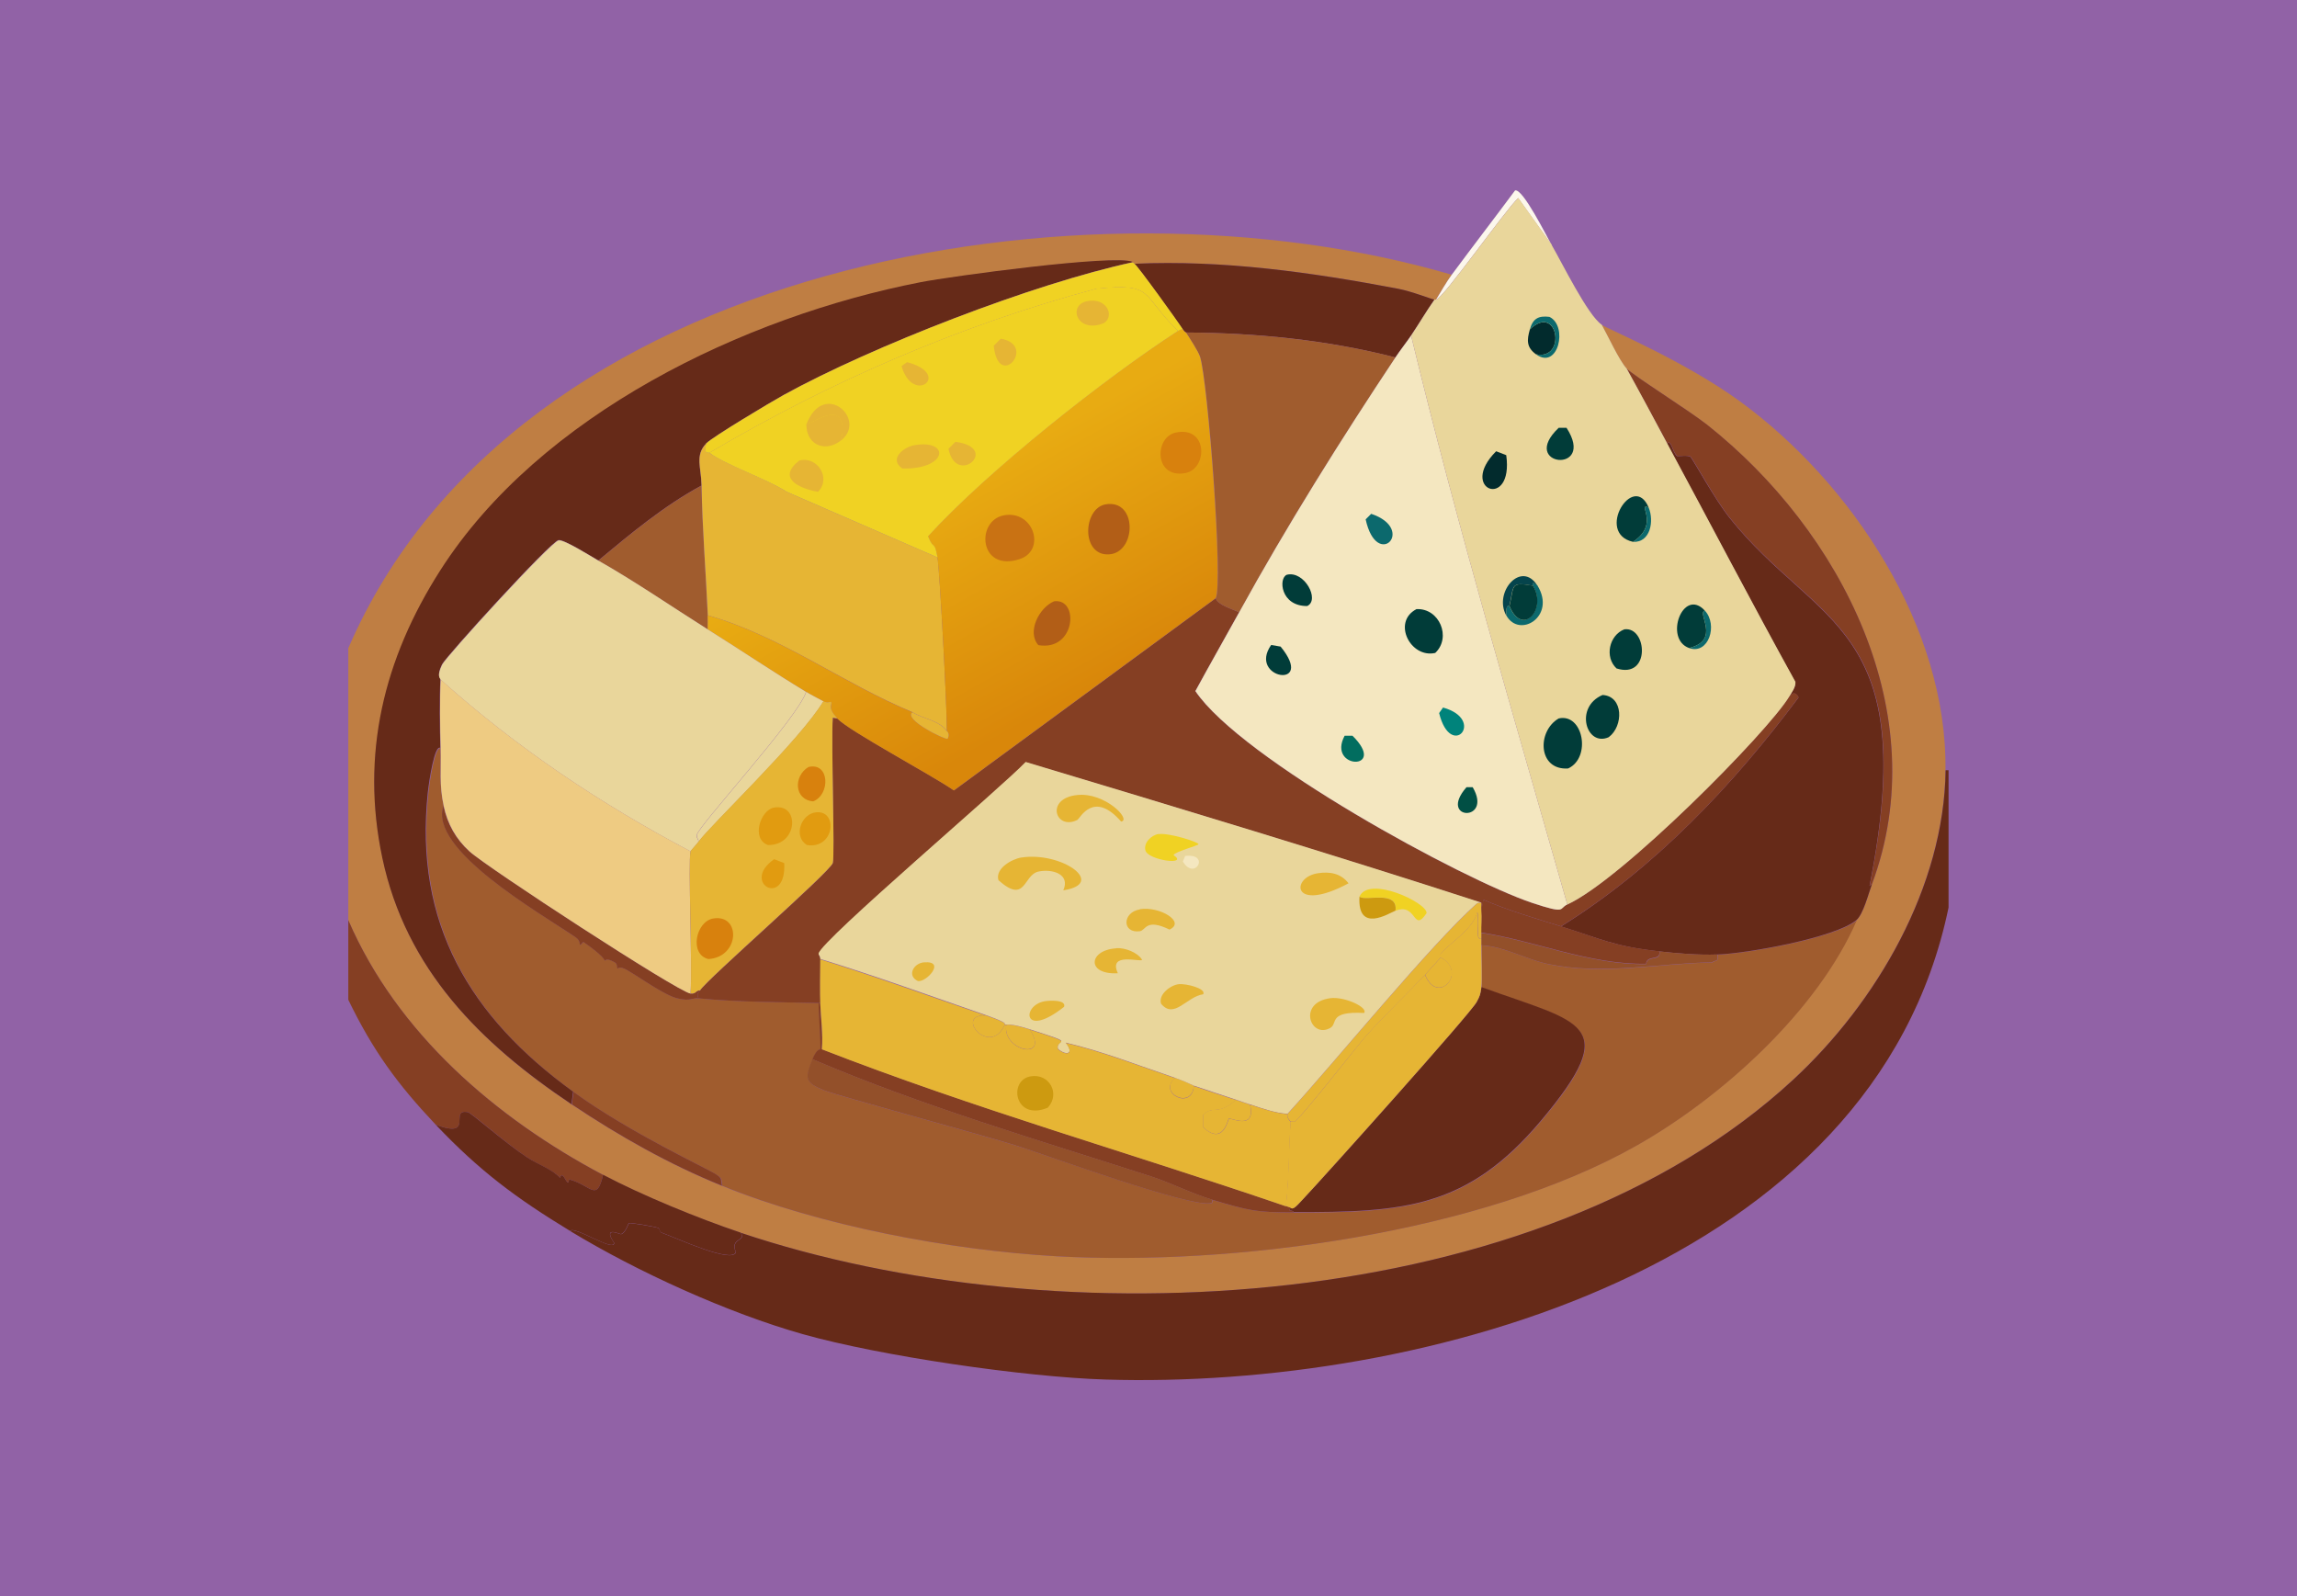 <?xml version="1.0" encoding="UTF-8"?>
<svg xmlns="http://www.w3.org/2000/svg" xmlns:xlink="http://www.w3.org/1999/xlink" id="Calque_2" viewBox="0 0 141 97.99">
  <defs>
    <style>.cls-1{fill:#662a18;}.cls-1,.cls-2,.cls-3,.cls-4,.cls-5,.cls-6,.cls-7,.cls-8,.cls-9,.cls-10,.cls-11,.cls-12,.cls-13,.cls-14,.cls-15,.cls-16,.cls-17,.cls-18,.cls-19,.cls-20,.cls-21,.cls-22,.cls-23,.cls-24,.cls-25{stroke-width:0px;}.cls-2{fill:#d8810d;}.cls-3{fill:#014f44;}.cls-4{fill:#026d5f;}.cls-5{fill:#bf7e43;}.cls-6{fill:url(#Dégradé_sans_nom_1273);}.cls-7{fill:#f0d223;}.cls-8{fill:#853f23;}.cls-9{fill:#022b2d;}.cls-10{fill:#e6b534;}.cls-11{fill:#e19b10;}.cls-12{fill:#a05c2e;}.cls-13{fill:#05444c;}.cls-14{fill:#b25e17;}.cls-15{fill:#c97213;}.cls-16{fill:#f4e7c0;}.cls-17{fill:#fcf7ec;}.cls-18{fill:#eecb82;}.cls-19{fill:#9162a6;}.cls-20{fill:#cd9a10;}.cls-21{fill:#00837b;}.cls-22{fill:#e9d69b;}.cls-23{fill:#0c696d;}.cls-24{fill:#93502a;}.cls-25{fill:#013c39;}</style>
    <linearGradient id="Dégradé_sans_nom_1273" x1="58.34" y1="29.84" x2="65.67" y2="42.89" gradientUnits="userSpaceOnUse">
      <stop offset="0" stop-color="#e8ab12"></stop>
      <stop offset="1" stop-color="#d9870a"></stop>
    </linearGradient>
  </defs>
  <g id="Desserts">
    <rect class="cls-19" width="141" height="97.99"></rect>
    <path class="cls-5" d="M89.11,16.86c-.28.38-.7,1.1-.96,1.53-.03,0-.06,0-.1,0-.12,0-1.39-.51-2.25-.67-5.33-1.02-10.72-1.77-16.16-1.53-.12-.08-.09-.09-.1-.1-1.13-.48-11.16.89-13,1.25-10.84,2.1-23.39,8.13-29.5,17.7-3.45,5.41-4.9,11.29-3.55,17.65,1.45,6.83,6.01,11.37,11.61,15.11,2.9,1.93,5.98,3.68,9.21,4.99,6.02,2.44,14,3.95,20.48,4.32,10.8.62,26.16-1.4,35.68-6.81,5.22-2.96,11.08-8.27,13.48-13.81.43-.35.75-1.65.96-2.21,3.9-10.45-1.89-21.68-10.12-28.2-1.15-.91-4.55-3.04-4.94-3.45-.47-.49-1.15-2-1.53-2.69.4.27,5.09,2.22,8.49,4.7,6.89,5.03,12.73,13.88,12.61,22.64-.09,7.14-4.22,14.24-9.35,18.99-15.71,14.54-45.2,15.92-64.61,9.4-2.59-.87-6.04-2.28-8.44-3.55-6.58-3.49-12.64-8.69-15.64-15.64,0-5.56,0-11.13,0-16.69,10.28-23.8,45.32-29.49,67.72-22.93Z"></path>
    <path class="cls-1" d="M119.61,47.27c0,2.81,0,5.63,0,8.44-4.57,22.06-32.27,29.57-51.75,28.97-4.94-.15-13.8-1.44-18.56-2.78-4.61-1.3-10.19-3.84-14.29-6.33.21-.36,2.73,1.33,2.69.72-.72-1.06.36-.51.43-.53.28-.09.44-.65.48-.67.11-.05,1.61.22,1.82.29.05.02.06.24.19.29.99.36,4.3,1.9,4.56,1.2-.4-.87.67-.67.29-1.2,19.41,6.52,48.9,5.13,64.61-9.4,5.13-4.75,9.26-11.85,9.35-18.99h.19Z"></path>
    <path class="cls-8" d="M37.02,72.11c-.39,1.71-.73.65-2.06.29-.06-.02-.04.21-.1.19-.13-.05-.35-.75-.48-.29-.5-.54-1.29-.77-2.01-1.25-1.31-.85-3.42-2.74-3.65-2.78-1.19-.24.46,1.66-1.97.77-2.37-2.51-3.85-4.54-5.37-7.67,0-1.63,0-3.26,0-4.89,3,6.94,9.05,12.15,15.64,15.64Z"></path>
    <path class="cls-1" d="M37.02,72.11c2.41,1.27,5.85,2.68,8.44,3.55.39.53-.69.33-.29,1.2-.25.7-3.57-.84-4.56-1.2-.14-.05-.14-.27-.19-.29-.21-.07-1.71-.34-1.82-.29-.04.02-.2.59-.48.67-.07.02-1.15-.53-.43.53.04.62-2.47-1.08-2.69-.72-3.31-2.01-5.58-3.7-8.25-6.52,2.43.89.77-1.01,1.97-.77.22.05,2.34,1.93,3.65,2.78.73.47,1.52.71,2.01,1.25.13-.46.35.24.48.29.06.02.04-.21.1-.19,1.33.36,1.67,1.42,2.06-.29Z"></path>
    <path class="cls-12" d="M27.04,45.92c.04,1.28-.1,2.23.19,3.55-.93,2.65,5.84,6.52,8.11,8.06.3.21.22.43.29.48.01,0,.18-.2.19-.19,1.3.9,1.25,1.1,1.34,1.15.03.01-.01-.24.58.1.21.12.11.33.19.38.03.01.07-.19.58.1.78.45,2.27,1.53,3.07,1.73.81.2.92-.04,1.3,0,2.46.24,4.92.22,7.39.29-.02.39.15,2.7.1,2.83-.02.05-.19-.08-.48.62-.48,1.19-.47,1.44.72,1.92.74.3,9.36,2.64,11.7,3.36,1.81.55,10.98,3.93,12.09,3.55l.05-.19c2.27.67,2.67.76,4.99.77,6.68,0,10.62-.21,15.16-5.61,5.06-6.02,2.48-5.97-3.65-8.2.06-.49,0-1.88,0-2.59,1.43.08,2.71.86,4.08,1.15,3.36.71,6.69-.04,10.07-.1.26-.18.39,0,.34-.48,1.81-.06,7.21-1.02,8.54-2.11-2.4,5.54-8.26,10.85-13.48,13.81-9.52,5.41-24.88,7.43-35.68,6.81-6.48-.37-14.46-1.87-20.48-4.32-.1-.45.05-.4-.34-.67-.51-.37-5.26-2.53-8.78-5.08-6.33-4.59-9.77-10.32-8.92-18.37.08-.79.42-2.96.77-2.73Z"></path>
    <path class="cls-1" d="M69.54,16.09c-6.1,1.31-16.02,5.17-21.44,8.15-.74.41-4.36,2.57-4.75,2.97-.71.73-.31,1.48-.29,2.59-2.3,1.24-4.33,2.94-6.33,4.6-.41-.23-2.13-1.32-2.45-1.25-.51.11-6.92,7.15-7.15,7.63-.36.75-.09.84-.1.91-.06,1.14-.04,3.04,0,4.22-.35-.22-.68,1.94-.77,2.73-.85,8.05,2.59,13.78,8.92,18.37l-.1.77c-5.59-3.74-10.16-8.28-11.61-15.11-1.35-6.36.09-12.24,3.55-17.65,6.11-9.57,18.65-15.59,29.5-17.7,1.84-.36,11.87-1.72,13-1.25Z"></path>
    <path class="cls-1" d="M114.91,54.27c-.21.56-.53,1.85-.96,2.21-1.33,1.09-6.73,2.05-8.54,2.11-1.19.04-2.37-.06-3.55-.19-2.8-.31-3.56-.76-6.04-1.53,5.76-3.58,10.56-8.67,14.58-14.05,0-.06-.24-.51-.58-.05.15-.25.42-.6.38-.91-2.68-4.85-5.24-9.76-7.87-14.63.28-.27.3.52.62.77.03.02.69-.08.82.05.16.16,1.48,2.59,2.4,3.74,5.36,6.73,11.78,6.48,8.59,22.59l.14-.1Z"></path>
    <path class="cls-1" d="M88.05,18.39c-.5.72-.95,1.48-1.44,2.21-.31.45-.66.89-.96,1.34-4.19-1.08-8.53-1.51-12.85-1.53,0-.01-.08-.03-.19-.19-.32-.48-2.76-3.89-2.97-4.03,5.44-.24,10.83.52,16.16,1.53.86.16,2.14.67,2.25.67Z"></path>
    <path class="cls-8" d="M114.91,54.27l-.14.1c3.2-16.11-3.22-15.86-8.59-22.59-.92-1.15-2.24-3.59-2.4-3.74-.13-.13-.78-.02-.82-.05-.32-.25-.35-1.04-.62-.77-.83-1.54-1.65-3.08-2.49-4.6.39.42,3.79,2.55,4.94,3.45,8.23,6.52,14.02,17.75,10.12,28.2Z"></path>
    <path class="cls-8" d="M44.31,72.78c-3.23-1.31-6.31-3.05-9.21-4.99l.1-.77c3.51,2.55,8.26,4.72,8.78,5.08.38.27.23.23.34.67Z"></path>
    <path class="cls-8" d="M76.06,37.58c-.89,1.62-1.81,3.22-2.69,4.84,2.82,4.19,16.42,11.58,20.67,13,2.16.72,1.62.34,2.16.1,3.31-1.49,12.3-10.57,13.62-12.76.34-.46.58-.01.58.05-4.02,5.39-8.82,10.48-14.58,14.05-1.6-.5-3.21-.96-4.75-1.63l-.14.67c-.02-.16.01-.32,0-.48-9.25-3-18.63-5.83-27.96-8.63-1.4,1.49-12.5,10.91-12.71,11.75-.03.11.1.13.1.34-.01.57-.02,2.2,0,2.69h-.1c-2.47-.06-4.93-.05-7.39-.29-.1-.32-.05-.24.1-.48.42-.68,8-7.28,8.15-7.82.14-.49-.11-7.38,0-8.92l.29.05c.71.76,5.78,3.46,7.15,4.41q8.03-5.9,16.07-11.8c.07.39,1.03.68,1.44.86Z"></path>
    <path class="cls-1" d="M79.42,74.41c-.1-.2-.4.02-.19-.29.15.19.42-.16.77-.53,1.29-1.36,10.27-11.38,10.65-12.09.21-.4.23-.47.29-.91,6.13,2.23,8.7,2.18,3.65,8.2-4.54,5.4-8.47,5.62-15.16,5.61Z"></path>
    <path class="cls-8" d="M78.94,74.03l.29.1c-.21.31.1.08.19.29-2.32,0-2.72-.1-4.99-.77-1.29-.38-2.52-1.03-3.79-1.44-6.97-2.25-14.03-4.31-20.77-7.19.29-.7.46-.57.48-.62.06-.13-.12-2.44-.1-2.83h.1c.03.94.17,1.88.1,2.83,9.31,3.63,19.01,6.39,28.49,9.64Z"></path>
    <path class="cls-24" d="M74.43,73.65l-.05.19c-1.11.39-10.28-2.99-12.09-3.55-2.34-.72-10.96-3.06-11.7-3.36-1.19-.48-1.2-.73-.72-1.92,6.74,2.88,13.8,4.94,20.77,7.19,1.27.41,2.5,1.06,3.79,1.44Z"></path>
    <path class="cls-8" d="M42.39,60.99c.33.05.32-.21.58-.19-.15.24-.2.16-.1.48-.37-.04-.49.2-1.3,0-.8-.2-2.29-1.28-3.07-1.73-.5-.29-.55-.08-.58-.1-.09-.05.02-.27-.19-.38-.59-.33-.55-.08-.58-.1-.09-.05-.04-.25-1.34-1.15-.01,0-.18.2-.19.19-.07-.05.02-.27-.29-.48-2.27-1.54-9.04-5.4-8.11-8.06.24,1.12.75,2.02,1.58,2.78,1.05.97,12.78,8.61,13.57,8.73Z"></path>
    <path class="cls-24" d="M101.87,58.4c1.18.13,2.36.23,3.55.19.06.49-.07.3-.34.48-3.38.06-6.72.8-10.07.1-1.37-.29-2.65-1.07-4.08-1.15,0-.13,0-.26,0-.38,0-.13,0-.26,0-.38,3.38.52,6.62,1.97,10.12,1.92.06-.58.91-.13.82-.77Z"></path>
    <path class="cls-8" d="M95.82,56.86c2.48.78,3.24,1.23,6.04,1.53.09.63-.76.19-.82.77-3.5.05-6.74-1.4-10.12-1.92-.01-.43.04-.93,0-1.34l.14-.67c1.54.67,3.15,1.13,4.75,1.63Z"></path>
    <path class="cls-12" d="M43.06,29.81c.05,2.65.26,5.31.38,7.96.01.29,0,.58,0,.86-2.23-1.4-4.43-2.92-6.71-4.22,2-1.66,4.04-3.36,6.33-4.6Z"></path>
    <path class="cls-12" d="M85.66,21.94c-3.34,5.01-6.69,10.36-9.59,15.64-.41-.18-1.37-.47-1.44-.86.48-.8-.47-13.33-.96-14.82-.11-.33-.63-1.12-.86-1.49,4.33.03,8.66.46,12.85,1.53Z"></path>
    <path class="cls-16" d="M96.21,55.52c-.54.24,0,.62-2.16-.1-4.25-1.42-17.85-8.81-20.67-13,.88-1.62,1.8-3.23,2.69-4.84,2.9-5.27,6.25-10.62,9.59-15.64.3-.45.65-.89.96-1.34,2.84,11.74,6.28,23.3,9.59,34.92Z"></path>
    <path class="cls-21" d="M88.58,43.43c2.68.75.48,3.27-.24.34l.24-.34Z"></path>
    <path class="cls-25" d="M86.95,37.39c1.41-.07,2.16,1.74,1.15,2.69-1.53.34-2.66-1.91-1.15-2.69Z"></path>
    <path class="cls-25" d="M78.99,35.28c1.08-.27,2.05,1.55,1.25,1.92-1.64.01-1.77-1.71-1.25-1.92Z"></path>
    <path class="cls-25" d="M78.03,39.59l.58.1c2.19,2.68-2.04,1.98-.58-.1Z"></path>
    <path class="cls-23" d="M84.17,31.54c2.8.94.35,3.5-.34.34l.34-.34Z"></path>
    <path class="cls-4" d="M82.54,45.16h.48c2.21,2.18-1.59,2.08-.48,0Z"></path>
    <path class="cls-3" d="M90.02,48.32h.38c1.27,2.17-2.17,2.05-.38,0Z"></path>
    <path class="cls-17" d="M95.25,15.04l-2.06-2.88c-.76.69-4.62,6.19-5.04,6.24.26-.44.68-1.15.96-1.53,1.28-1.73,2.6-3.44,3.89-5.18.47-.15,1.95,2.83,2.25,3.36Z"></path>
    <path class="cls-22" d="M95.25,15.04c.64,1.1,2.21,4.31,3.07,4.89.38.68,1.07,2.19,1.53,2.69.85,1.53,1.67,3.07,2.49,4.6,2.63,4.87,5.19,9.78,7.87,14.63.04.31-.23.66-.38.91-1.32,2.19-10.31,11.27-13.62,12.76-3.31-11.61-6.75-23.18-9.59-34.92.49-.73.93-1.49,1.44-2.21.03,0,.07,0,.1,0,.41-.04,4.28-5.55,5.04-6.24l2.06,2.88Z"></path>
    <path class="cls-25" d="M95.68,44.1c1.5-.34,2.02,2.4.58,3.07-1.86.13-1.93-2.29-.58-3.07Z"></path>
    <path class="cls-25" d="M98.37,42.66c1.3.07,1.29,1.92.38,2.59-1.37.62-2.13-1.84-.38-2.59Z"></path>
    <path class="cls-9" d="M91.84,27.7l.62.24c.47,3.39-3,2.14-.62-.24Z"></path>
    <path class="cls-25" d="M95.68,26.26h.48c1.86,2.88-2.98,2.37-.48,0Z"></path>
    <path class="cls-9" d="M94.29,21.75c-.59-.43-.57-.86-.38-1.53,1.72-1.66,2.28,1.91.38,1.53Z"></path>
    <path class="cls-23" d="M94.29,21.75c1.9.38,1.34-3.2-.38-1.53.19-.68.54-.85,1.2-.77,1.16.55.54,3.29-.82,2.3Z"></path>
    <path class="cls-25" d="M101.2,31.15c-.76-.31.74.99-.96,2.11-2.34-.53.03-4.33.96-2.11Z"></path>
    <path class="cls-25" d="M99.71,38.63c1.4-.19,1.63,3.07-.48,2.4-.75-.7-.45-2.04.48-2.4Z"></path>
    <path class="cls-23" d="M94.38,35.95c1.16,1.89-1.12,3.27-1.92,1.82-.03-.79.18-.54.19-.58.79,1.93,2.32.21,1.44-1.25.02,0-.12-.36.29,0Z"></path>
    <path class="cls-13" d="M94.38,35.95c-.41-.36-.26,0-.29,0-1.42-.24-1.14-.03-1.44,1.25,0,.04-.22-.22-.19.58-.8-1.44.94-3.42,1.92-1.82Z"></path>
    <path class="cls-25" d="M104.65,37.48c-.51.15,1.01,1.8-.96,2.3-1.57-.55-.38-3.75.96-2.3Z"></path>
    <path class="cls-23" d="M104.65,37.48c.82.88.23,2.72-.96,2.3,1.97-.51.45-2.15.96-2.3Z"></path>
    <path class="cls-23" d="M101.2,31.15c.35.83.11,2.17-.96,2.11,1.7-1.12.2-2.42.96-2.11Z"></path>
    <path class="cls-25" d="M94.1,35.95c.89,1.45-.65,3.17-1.44,1.25.3-1.28.02-1.49,1.44-1.25Z"></path>
    <path class="cls-10" d="M43.54,27.79c.88.69,3.58,1.62,4.75,2.4q4.63,2.01,9.26,4.03c.14.8.59,9.36.58,10.65-.49-.66-1.43-.73-2.11-1.15-4.29-1.78-8.05-4.66-12.57-5.95-.12-2.65-.34-5.31-.38-7.96-.02-1.11-.42-1.86.29-2.59-.19.69.14.54.19.58Z"></path>
    <path class="cls-6" d="M72.61,20.22c.11.17.18.18.19.19.23.36.76,1.16.86,1.49.48,1.49,1.44,14.02.96,14.82q-8.03,5.9-16.07,11.8c-1.37-.95-6.44-3.65-7.15-4.41-.65-.7-.29-.81-.38-1.01-.03-.06-.2.11-.48-.05-.34-.19-.72-.37-1.06-.58-2.04-1.23-4.03-2.57-6.04-3.84,0-.29.01-.58,0-.86,4.51,1.28,8.27,4.17,12.57,5.95-.6.43,2.04,1.72,2.16,1.63.17-.32-.05-.46-.05-.48.02-1.28-.43-9.85-.58-10.65-.2-1.1-.22-.4-.58-1.3,3.67-4.03,10.83-9.68,15.35-12.61.09-.06.17-.12.29-.1Z"></path>
    <path class="cls-10" d="M58.12,44.87s.22.16.05.48c-.12.09-2.76-1.2-2.16-1.63.68.42,1.62.49,2.11,1.15Z"></path>
    <path class="cls-15" d="M61.63,31.63c1.82-.33,2.6,2.15.96,2.69-2.5.82-2.71-2.37-.96-2.69Z"></path>
    <path class="cls-14" d="M67.86,30.96c1.98-.35,1.91,3,.19,3.07-1.7.07-1.57-2.82-.19-3.07Z"></path>
    <path class="cls-2" d="M72.18,26.55c1.99-.41,1.95,2.24.58,2.49-1.93.35-1.91-2.22-.58-2.49Z"></path>
    <path class="cls-14" d="M64.7,36.91c1.56-.22,1.34,3.08-.96,2.69-.72-.8.04-2.3.96-2.69Z"></path>
    <path class="cls-7" d="M69.54,16.09s-.02.02.1.1c.21.14,2.66,3.54,2.97,4.03-.11-.02-.2.04-.29.1-2.35-2.25-1.38-2.97-5.04-2.59-8.34,2.24-16.3,5.68-23.74,10.07-.05-.04-.38.12-.19-.58.39-.4,4-2.56,4.75-2.97,5.42-2.99,15.34-6.84,21.44-8.15Z"></path>
    <path class="cls-7" d="M72.32,20.31c-4.52,2.93-11.68,8.59-15.35,12.61.36.9.38.19.58,1.3q-4.63-2.01-9.26-4.03c-1.17-.77-3.87-1.7-4.75-2.4,7.44-4.39,15.4-7.83,23.74-10.07,3.65-.38,2.69.34,5.04,2.59Z"></path>
    <path class="cls-10" d="M51.51,27.12c-1,.66-2.02.09-2.01-1.06.51-.19,1.52-.89,1.97-.48.35.32.34,1.17.05,1.53Z"></path>
    <path class="cls-10" d="M49.06,28.27c1.11-.3,1.99,1.09,1.15,1.92-1.15-.21-2.54-.83-1.15-1.92Z"></path>
    <path class="cls-7" d="M46.57,27.41c.89.02,1.5,1.04,1.25,1.82q-1.22-.6-2.45-1.2c-.05-.29.98-.63,1.2-.62Z"></path>
    <path class="cls-10" d="M66.71,18.49c1.21-.26,1.74.89,1.06,1.34-1.65.68-2.25-1.08-1.06-1.34Z"></path>
    <path class="cls-10" d="M51.51,27.12c.29-.37.3-1.22-.05-1.53-.45-.41-1.45.29-1.97.48,1.09-2.87,3.91-.2,2.01,1.06Z"></path>
    <path class="cls-10" d="M56.16,27.32c2.18-.35,2.01,1.5-.77,1.44-.86-.59.09-1.33.77-1.44Z"></path>
    <path class="cls-10" d="M58.65,27.12c2.79.37.06,2.79-.43.43l.43-.43Z"></path>
    <path class="cls-10" d="M61.43,20.79c2.26.38-.14,3.23-.43.43l.43-.43Z"></path>
    <path class="cls-10" d="M55.68,22.23c2.81.74.36,2.68-.34.24l.34-.24Z"></path>
    <path class="cls-7" d="M63.54,20.98l.82.34c.63,2.06-2.29.61-.82-.34Z"></path>
    <path class="cls-7" d="M57.5,22.23c2.82,2.18-.57,1.35-.24.24l.24-.24Z"></path>
    <path class="cls-10" d="M90.93,55.42c.01.16-.02.32,0,.48.04.42-.01.91,0,1.34,0,.13,0,.26,0,.38-.39.07-.07-.82-.24-1.63-.26,1.02-1.61,1.84-2.25,2.54-.03.03.02.21,0,.24-.32.35-.64.71-.96,1.06-1.19,1.28-2.49,2.48-3.65,3.79-.59.67-4.05,5.1-4.36,5.23-.05.02-.16-.01-.24,0,0-.03-.27-.22-.19-.48,2.89-3.17,8.8-10.4,11.61-12.9.09-.08.19-.04.29-.05Z"></path>
    <path class="cls-10" d="M90.93,57.63c0,.13,0,.26,0,.38,0,.71.06,2.1,0,2.59-.06.45-.08.52-.29.91-.38.71-9.36,10.72-10.65,12.09-.35.37-.62.71-.77.53l-.29-.1c.19-1.72.16-3.45.29-5.18.08-.01.19.02.24,0,.32-.12,3.78-4.56,4.36-5.23,1.15-1.31,2.46-2.51,3.65-3.79.76,1.93,2.66-.15.96-1.06.02-.03-.03-.21,0-.24.64-.7,2-1.53,2.25-2.54.17.81-.15,1.7.24,1.63Z"></path>
    <path class="cls-10" d="M84.36,65.49c1.57-.39,1.34,2.23-.38,2.01-.8-.51-.17-1.88.38-2.01Z"></path>
    <path class="cls-10" d="M87.48,59.83c.32-.35.64-.7.96-1.06,1.7.9-.2,2.98-.96,1.06Z"></path>
    <path class="cls-10" d="M76.73,67.8c.38,1.62-1.22.78-1.3.86-.08.08-.35,1.67-1.58.53v-.77c.66-.61.88.08,2.01-.91.29.1.57.2.86.29Z"></path>
    <path class="cls-10" d="M60.52,62.33c1.55.53,1.09.55,1.15.58-.91,2.02-3.13-.67-1.15-.58Z"></path>
    <path class="cls-10" d="M63.21,63.19c1.28,1.95-1.71,1.33-1.44-.29.07.02.22-.1,1.44.29Z"></path>
    <path class="cls-10" d="M73.28,66.64c-.08,1.51-2.24.46-1.15-.48.6.2,1.09.46,1.15.48Z"></path>
    <path class="cls-22" d="M90.93,55.42c-.1,0-.2-.03-.29.05-2.81,2.5-8.71,9.73-11.61,12.9-.77-.05-1.57-.34-2.3-.58-.29-.09-.57-.19-.86-.29-.86-.29-1.74-.57-2.59-.86-.06-.02-.55-.27-1.15-.48-2.21-.75-4.48-1.64-6.71-2.16.52.64.1.86-.48.38-.19-.66,1.31-.23-1.73-1.2-1.21-.39-1.37-.26-1.44-.29-.03,0-.07,0-.1,0-.06-.02.4-.04-1.15-.58-3.38-1.17-6.75-2.4-10.17-3.45,0-.21-.12-.23-.1-.34.21-.84,11.31-10.26,12.71-11.75,9.34,2.81,18.71,5.63,27.96,8.63Z"></path>
    <path class="cls-10" d="M62.68,52.64c2.48-.39,5.29,1.6,2.59,2.01.45-1.01-.7-1.33-1.53-1.15-.94.21-.76,2.03-2.45.53-.22-.72.83-1.3,1.39-1.39Z"></path>
    <path class="cls-10" d="M81.67,61.27c.88-.11,2.34.58,2.06.91-2.21-.12-1.6.64-2.06.91-1.21.71-2.07-1.55,0-1.82Z"></path>
    <path class="cls-10" d="M66.13,48.8c1.7-.18,3.35,1.53,2.69,1.63-1.71-1.96-2.53-.17-2.69-.1-1.34.67-2-1.33,0-1.53Z"></path>
    <path class="cls-7" d="M71.12,51.2c.64-.09,2.46.49,2.45.62,0,.08-1.51.48-1.53.67.96.65-1.56.33-1.73-.29-.12-.47.36-.94.82-1.01Z"></path>
    <path class="cls-10" d="M69.97,55.81c1.2-.2,2.84.78,1.82,1.25-1.46-.71-1.44.04-1.82.1-1.1.15-1.09-1.16,0-1.34Z"></path>
    <path class="cls-10" d="M72.37,60.41c.44-.04,1.68.26,1.49.62-1.03.15-1.78,1.56-2.59.58-.18-.57.59-1.15,1.1-1.2Z"></path>
    <path class="cls-10" d="M80.91,53.6c.73-.11,1.4.01,1.87.62-3.5,1.87-3.56-.38-1.87-.62Z"></path>
    <path class="cls-7" d="M85.66,55.9c.18-1.31-1.85-.56-2.21-.86.57-1.32,4.16.37,4.12,1.01-.85,1.27-.58-.68-1.92-.14Z"></path>
    <path class="cls-20" d="M85.66,55.9c-.42.17-2.34,1.4-2.21-.86.36.31,2.38-.44,2.21.86Z"></path>
    <path class="cls-10" d="M68.53,58.2c.52-.03,1.3.25,1.58.72-.12.15-2.1-.49-1.49.82-1.94.11-1.82-1.42-.1-1.53Z"></path>
    <path class="cls-10" d="M64.12,61.46c.3-.05,1.34-.11,1.2.34-2.53,2-2.63-.08-1.2-.34Z"></path>
    <path class="cls-10" d="M56.73,59.07c1.36-.1.13,1.24-.38,1.15-.69-.31-.29-1.1.38-1.15Z"></path>
    <path class="cls-16" d="M72.75,52.54c1.59-.18.58,1.57-.14.34l.14-.34Z"></path>
    <path class="cls-22" d="M73.62,61.46c1.43.38-.35,1.44-.43.24l.43-.24Z"></path>
    <path class="cls-10" d="M60.52,62.33c-1.98-.09.24,2.6,1.15.58.03,0,.07,0,.1,0-.27,1.62,2.72,2.24,1.44.29,3.03.97,1.54.54,1.73,1.2.58.47,1,.26.48-.38,2.23.52,4.5,1.41,6.71,2.16-1.09.94,1.07,1.99,1.15.48.85.3,1.73.58,2.59.86-1.14,1-1.35.3-2.01.91v.77c1.23,1.14,1.5-.45,1.58-.53.08-.08,1.67.75,1.3-.86.73.23,1.54.52,2.3.58-.08.26.19.45.19.48-.12,1.73-.09,3.46-.29,5.18-9.48-3.25-19.18-6.01-28.49-9.64.08-.95-.06-1.89-.1-2.83-.02-.48-.01-2.12,0-2.69,3.42,1.06,6.78,2.29,10.17,3.45Z"></path>
    <path class="cls-20" d="M63.26,66.07c1.14-.2,1.85,1.05,1.06,1.92-2.04.86-2.45-1.68-1.06-1.92Z"></path>
    <path class="cls-10" d="M69.78,69.14c.96-.19,1.69.99,1.87,1.77-3.47-.12-2.79-1.6-1.87-1.77Z"></path>
    <path class="cls-10" d="M67.09,65.4c1.73-.29,2.13,2.24,1.73,2.3-1.17-1-2.93-1.45-1.73-2.3Z"></path>
    <path class="cls-10" d="M73.81,70.19c3.34.97-.72,3.02-.62.43l.62-.43Z"></path>
    <path class="cls-10" d="M65.94,68.37c1.03-.08,1.47,1.48,1.25,1.63-.91-.41-2.59-.59-1.25-1.63Z"></path>
    <path class="cls-22" d="M36.73,34.41c2.29,1.3,4.49,2.82,6.71,4.22,2.02,1.27,4,2.6,6.04,3.84-.51,1.6-6.61,8.21-6.71,8.78-.04.2.12.26.1.43-.11.16-.47.54-.48.58-5.5-2.89-10.73-6.4-15.35-10.55,0-.07-.26-.16.1-.91.22-.47,6.64-7.51,7.15-7.63.32-.07,2.04,1.01,2.45,1.25Z"></path>
    <path class="cls-22" d="M50.55,43.05c-1.42,2.38-6.97,7.64-7.67,8.63.02-.17-.13-.23-.1-.43.1-.57,6.2-7.18,6.71-8.78.33.2.71.39,1.06.58Z"></path>
    <path class="cls-18" d="M42.39,52.26c-.16.63.12,7.06,0,8.73-.8-.12-12.52-7.76-13.57-8.73-.83-.76-1.34-1.67-1.58-2.78-.29-1.32-.15-2.27-.19-3.55-.04-1.18-.06-3.08,0-4.22,4.62,4.15,9.85,7.66,15.35,10.55Z"></path>
    <path class="cls-10" d="M51.41,44.1l-.29-.05c-.11,1.55.14,8.43,0,8.92-.16.54-7.73,7.14-8.15,7.82-.26-.01-.24.24-.58.19.12-1.67-.16-8.1,0-8.73,0-.04.36-.41.48-.58.7-.99,6.26-6.26,7.67-8.63.28.15.45,0,.48.05.09.2-.27.3.38,1.01Z"></path>
    <path class="cls-2" d="M43.78,56.38c1.7-.29,1.65,2.36-.29,2.49-1.2-.28-.78-2.31.29-2.49Z"></path>
    <path class="cls-11" d="M47.52,49.57c1.58-.27,1.48,2.33-.38,2.3-1.05-.38-.46-2.16.38-2.3Z"></path>
    <path class="cls-11" d="M50.11,49.86c1.35-.12,1.12,2.28-.58,2.01-.86-.54-.35-1.93.58-2.01Z"></path>
    <path class="cls-2" d="M49.63,47.08c1.3-.31,1.35,1.69.29,2.11-1.17-.09-1.23-1.55-.29-2.11Z"></path>
    <path class="cls-11" d="M47.52,52.74l.62.24c.15,2.79-2.71,1.22-.62-.24Z"></path>
  </g>
</svg>
